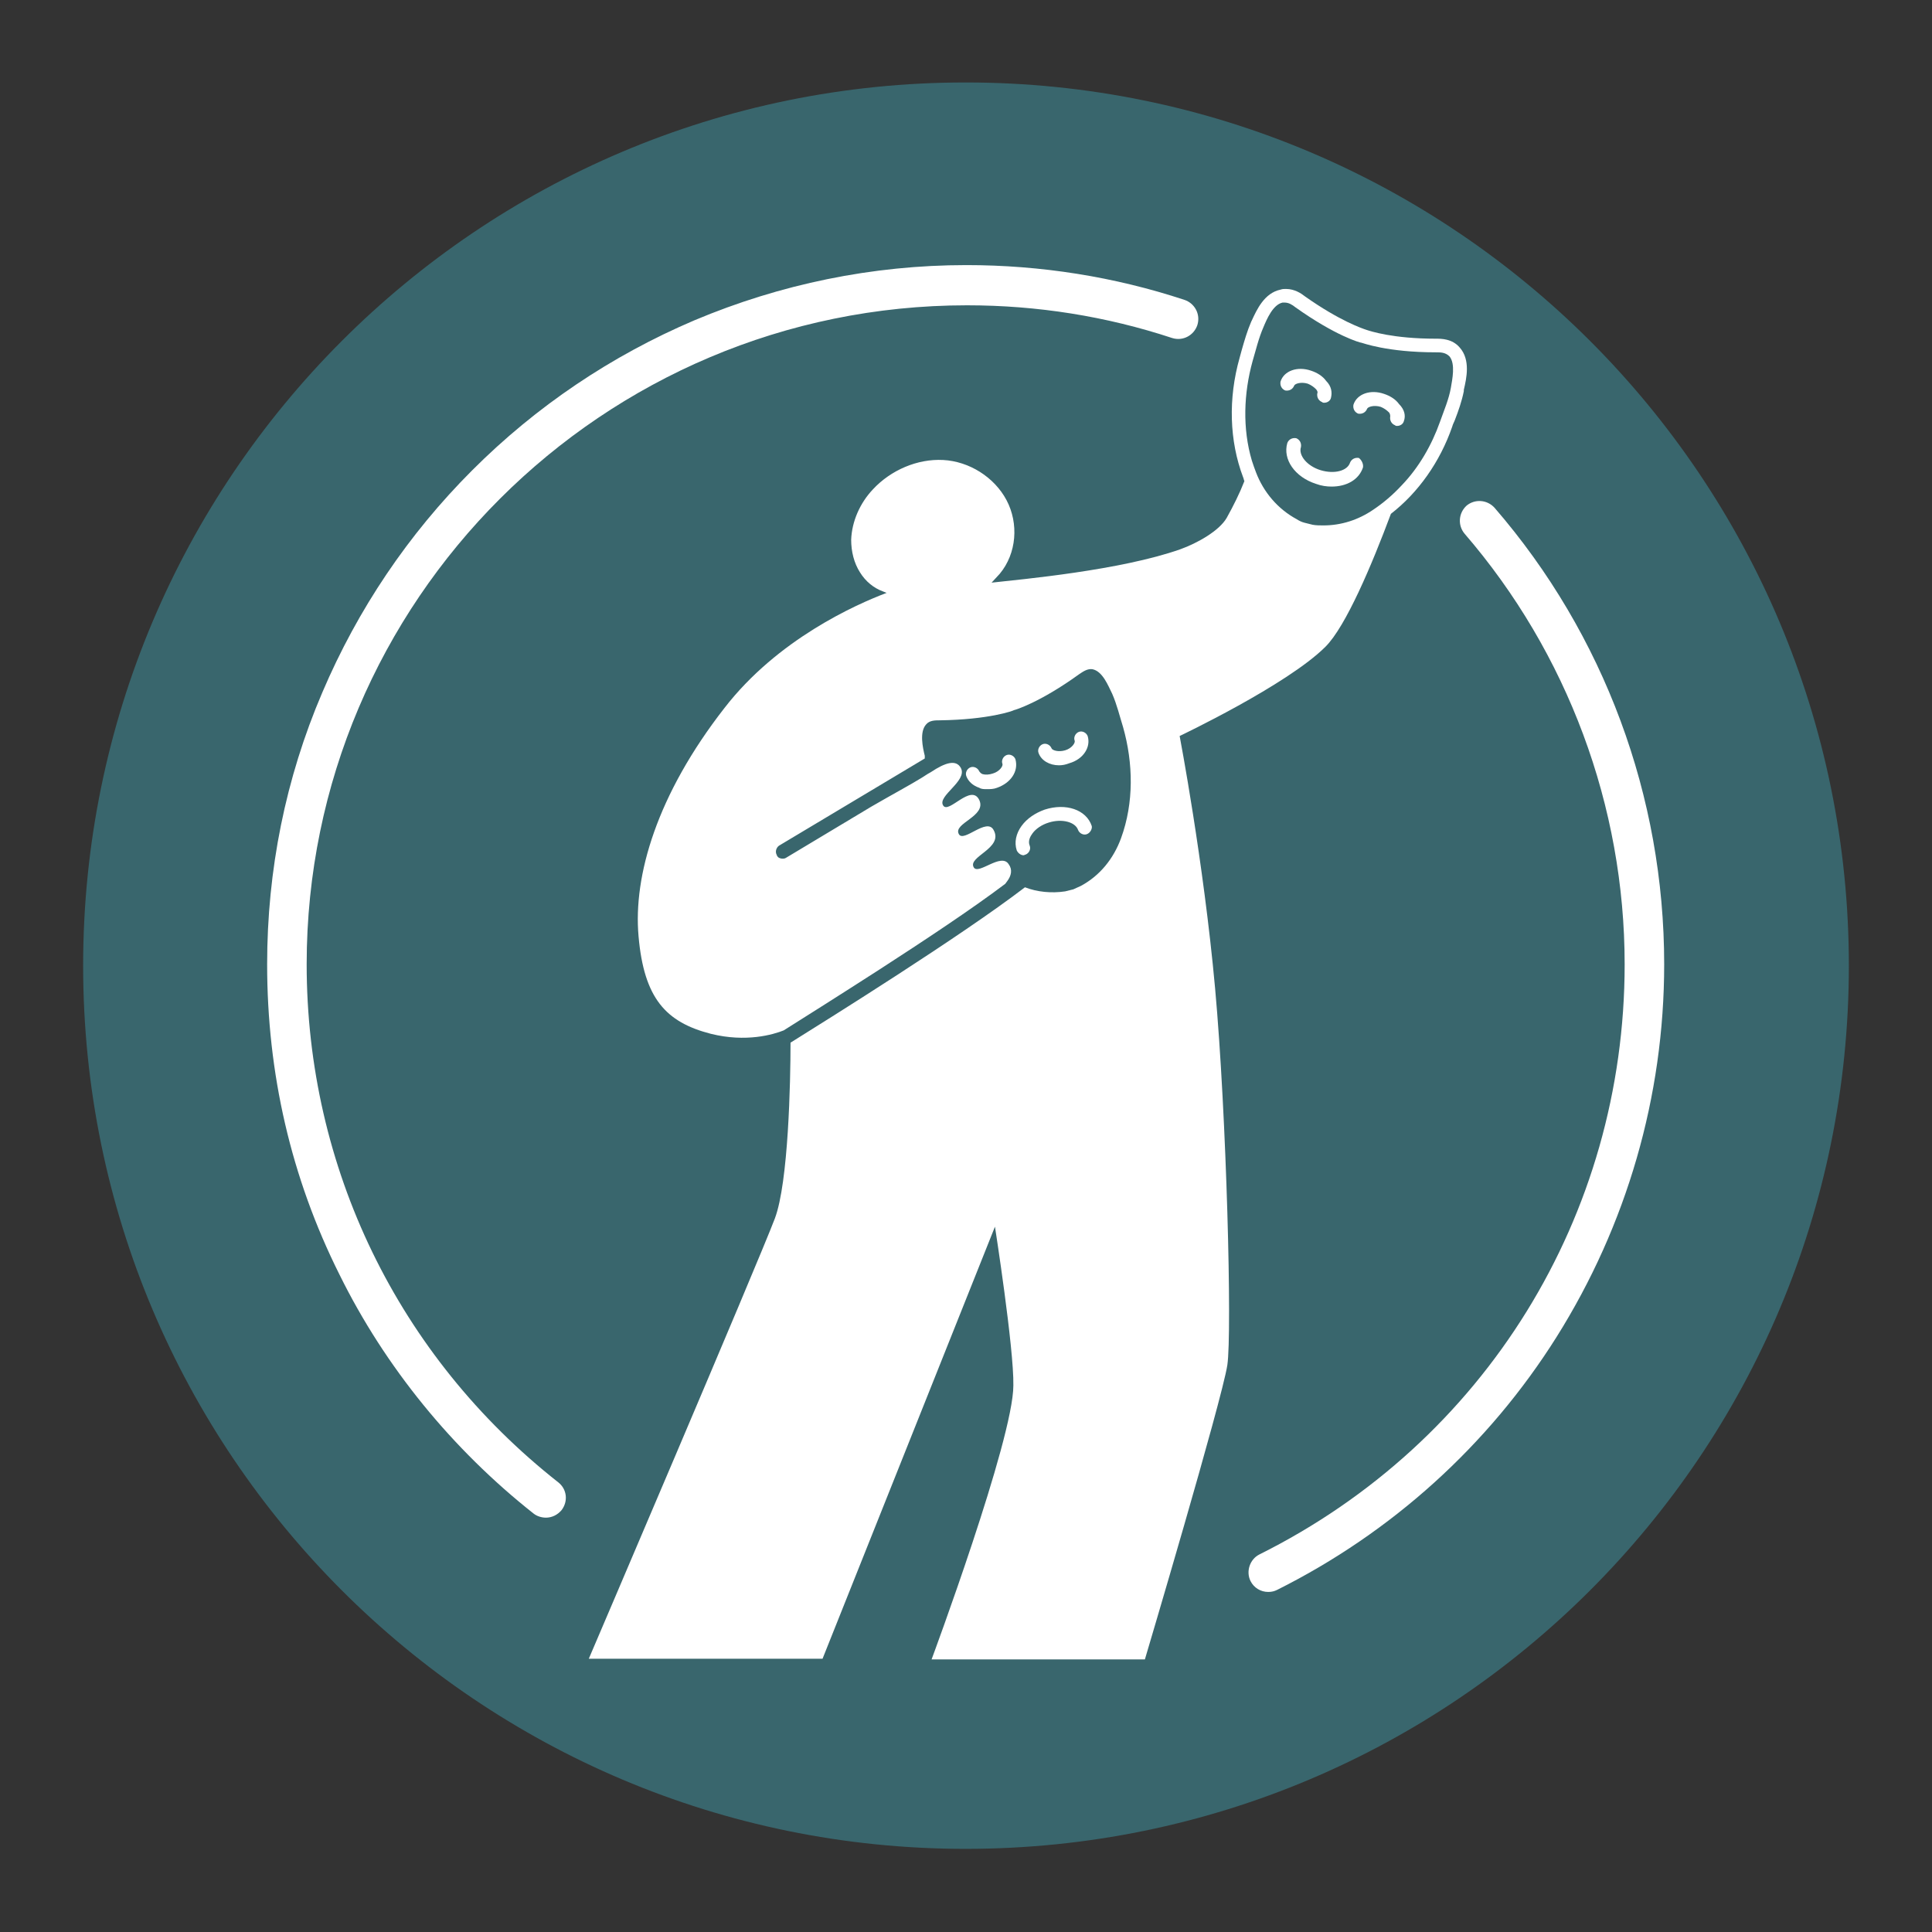 <?xml version="1.0" encoding="UTF-8"?> <svg xmlns="http://www.w3.org/2000/svg" xmlns:xlink="http://www.w3.org/1999/xlink" version="1.1" id="Lager_1" x="0px" y="0px" viewBox="0 0 283.5 283.5" style="enable-background:new 0 0 283.5 283.5;" xml:space="preserve"><rect x="0" y="0" width="283.5" height="283.5" fill="#333333" stroke="none"/> <style type="text/css"> .st0{clip-path:url(#SVGID_00000093860935946656699090000017415545326579066035_);fill:#39666D;} .st1{clip-path:url(#SVGID_00000102514421328407212860000018342751534126549908_);fill:#FFFFFF;} </style> <g> <defs> <rect id="SVGID_1_" width="283.5" height="283.5"></rect> </defs> <clipPath id="SVGID_00000026149971749662314990000017567605413368820657_"> <use xlink:href="#SVGID_1_" style="overflow:visible;"></use> </clipPath> <path style="clip-path:url(#SVGID_00000026149971749662314990000017567605413368820657_);fill:#39666D;" d="M141.7,271.3 c71.6,0,129.6-58,129.6-129.6c0-71.6-58-129.6-129.6-129.6S12.2,70.2,12.2,141.7C12.2,213.3,70.2,271.3,141.7,271.3"></path> </g> <g> <defs> <path id="SVGID_00000103264634184374103950000001921214556333606790_" d="M12.2,141.7c0,71.6,58,129.6,129.6,129.6 c71.6,0,129.6-58,129.6-129.6c0-71.6-58-129.6-129.6-129.6C70.2,12.2,12.2,70.2,12.2,141.7"></path> </defs> <clipPath id="SVGID_00000169540615628297157320000012474224085073171095_"> <use xlink:href="#SVGID_00000103264634184374103950000001921214556333606790_" style="overflow:visible;"></use> </clipPath> <path style="clip-path:url(#SVGID_00000169540615628297157320000012474224085073171095_);fill:#FFFFFF;" d="M214.2,51 c-1.1-1.3-2.7-1.3-3.5-1.3c-6.3,0-9.6-1.1-10.2-1.3c0,0,0,0,0,0c0,0,0,0,0,0c0,0,0,0,0,0c0,0,0,0,0,0c-0.6-0.2-3.9-1.3-9-4.9 c-0.5-0.4-1.5-1.1-2.8-1.1c-0.3,0-0.5,0-0.8,0.1c-2.4,0.5-3.5,3-4.2,4.5l-0.1,0.2c-0.6,1.4-1,2.8-1.4,4.2c-0.1,0.4-0.2,0.7-0.3,1.1 c-1.7,6-1.5,12.2,0.5,17.5c0.1,0.2,0.1,0.4,0.2,0.6v0c-0.7,1.8-1.6,3.6-2.6,5.4c-1.1,1.9-4.3,3.7-6.8,4.6 c-8.8,3.1-23.2,4.4-27.7,4.9l1.2-1.3c2.5-3,2.8-7.4,1-10.8c-1.8-3.4-5.5-5.7-9.3-5.9c-3.8-0.2-7.7,1.5-10.3,4.3 c-1.9,2-3.1,4.7-3.2,7.4c0,1.7,0.4,3.4,1.3,4.8c0.8,1.3,2,2.3,3.4,2.8l0.5,0.2c-4.5,1.7-16,6.8-23.8,16.9 c-9.9,12.7-13.4,24.6-12.6,33.5c0.8,9.1,4,12.6,10.6,14.3c5.2,1.3,9.2,0.1,10.7-0.5c2.7-1.7,8.1-5.1,14-8.9 c6.5-4.2,13.6-8.9,18.5-12.6c0.1-0.1,0.2-0.3,0.3-0.4c0.6-0.8,0.8-1.7,0.2-2.5c-1.1-1.7-4.4,1.6-5.1,0.5c-1-1.6,4.4-2.8,2.9-5.5 c-1-1.9-4.4,1.9-5.1,0.6c-0.9-1.6,4.1-2.6,3-5c-1.2-2.5-4.5,2.1-5.3,0.8c-0.9-1.4,3.6-3.6,2.6-5.5c-0.7-1.3-2.3-0.8-4.4,0.6 c-0.2,0.1-0.7,0.4-1.3,0.8c-1.6,1-4.4,2.5-7.5,4.3l-12.5,7.5c-0.2,0.1-0.3,0.1-0.5,0.1c-0.2,0-0.5-0.1-0.6-0.2 c-0.1-0.1-0.2-0.2-0.2-0.3c-0.3-0.5-0.1-1.1,0.3-1.4l21.4-12.8c0-0.1,0-0.3,0-0.4c-0.3-1.2-0.8-3.5,0.2-4.6c0.5-0.6,1.3-0.6,2-0.6 c7.2-0.1,10.8-1.4,10.9-1.5c0.1,0,3.8-1.1,9.6-5.3c0.6-0.4,1.2-0.8,1.9-0.7c1.5,0.3,2.3,2.4,2.9,3.6c0.7,1.6,1.1,3.3,1.6,4.9 c1.5,5.3,1.6,11.1-0.3,16.3c-1.1,3-3.1,5.5-5.9,7c-0.4,0.2-0.7,0.3-1.1,0.5c-0.4,0.1-0.8,0.2-1.2,0.3c-2,0.3-4.1,0.1-5.9-0.6 c-9.4,7.2-28.8,19.3-34.4,22.8c0,5.7-0.3,20.5-2.3,25.8c-2.5,6.6-27.3,64.6-27.3,64.6h34.3L146,180c0,0,2.8,17.9,2.7,23.3 c0,7.9-12,40.2-12,40.2H168c0,0,11.3-38,12.1-43.2c0.7-4.7-0.1-36.6-1.8-55.3c-1.7-18.7-5.2-37-5.2-37s15.8-7.5,21.4-13.1 c3-3,6.8-12,9.6-19.5c4-3.1,7.2-7.6,9-12.8c0.1-0.4,0.3-0.7,0.4-1c0.5-1.3,1-2.7,1.3-4.2l0-0.2C215.2,55.5,215.8,52.8,214.2,51 M212.9,56.9c-0.3,1.7-1,3.3-1.6,5c-1.2,3.4-3.1,6.7-5.6,9.3c-1.3,1.4-2.7,2.6-4.2,3.6c-2.2,1.5-4.7,2.3-7.3,2.3 c-0.5,0-1.1,0-1.6-0.1c-0.4-0.1-0.8-0.2-1.2-0.3c-0.4-0.1-0.8-0.3-1.1-0.5c-2.8-1.5-4.9-4-6-6.9c-0.2-0.5-0.4-1.1-0.6-1.7 c-1.4-4.7-1.2-9.9,0.1-14.6c0.5-1.7,0.9-3.4,1.6-5c0.5-1.2,1.4-3.3,2.8-3.6c0.1,0,0.2,0,0.3,0c0.6,0,1.1,0.3,1.6,0.7 c5.9,4.2,9.5,5.2,9.7,5.2c0.1,0,3.7,1.4,10.9,1.4c0.7,0,1.4,0,2,0.6C213.6,53.4,213.1,55.7,212.9,56.9"></path> <path style="clip-path:url(#SVGID_00000169540615628297157320000012474224085073171095_);fill:#FFFFFF;" d="M159.5,122.4 c-0.5,0.2-1.1-0.1-1.3-0.6c-0.4-1.2-2.4-1.7-4.3-1.1c-1,0.3-1.9,0.9-2.4,1.6c-0.3,0.4-0.7,1.1-0.4,1.8c0.2,0.5-0.1,1.1-0.6,1.3 c-0.1,0-0.2,0.1-0.3,0.1c-0.4,0-0.8-0.3-1-0.7c-0.4-1.2-0.1-2.5,0.7-3.6c0.8-1.1,2-1.9,3.4-2.4c3.1-1,6.1,0,6.9,2.4 C160.3,121.6,160,122.2,159.5,122.4"></path> <path style="clip-path:url(#SVGID_00000169540615628297157320000012474224085073171095_);fill:#FFFFFF;" d="M156.9,112 c-0.5,0.2-1,0.3-1.5,0.3c-1.4,0-2.6-0.7-3-1.8c-0.2-0.5,0.1-1.1,0.6-1.3c0.5-0.2,1.1,0.1,1.3,0.6c0.1,0.3,1,0.6,2,0.3 c1-0.3,1.5-1.1,1.4-1.4c-0.2-0.5,0.1-1.1,0.6-1.3c0.5-0.2,1.1,0.1,1.3,0.6C160.1,109.6,159,111.4,156.9,112"></path> <path style="clip-path:url(#SVGID_00000169540615628297157320000012474224085073171095_);fill:#FFFFFF;" d="M146.3,115.6 c-0.5,0.2-1,0.2-1.5,0.2c-0.4,0-0.8,0-1.1-0.2c-0.9-0.3-1.6-0.9-1.9-1.7c-0.2-0.5,0.1-1.1,0.6-1.3c0.5-0.2,1.1,0.1,1.3,0.6 c0.1,0.1,0.2,0.3,0.5,0.4c0.4,0.1,0.9,0.1,1.5-0.1c1-0.3,1.5-1.1,1.4-1.4c-0.2-0.5,0.1-1.1,0.6-1.3c0.5-0.2,1.1,0.1,1.3,0.6 C149.5,113.2,148.3,114.9,146.3,115.6"></path> <path style="clip-path:url(#SVGID_00000169540615628297157320000012474224085073171095_);fill:#FFFFFF;" d="M200,68.6 c-0.6,1.8-2.4,2.8-4.6,2.8c-0.7,0-1.5-0.1-2.3-0.4c-3.1-1-4.9-3.6-4.2-6c0.2-0.5,0.7-0.8,1.3-0.7c0.5,0.2,0.8,0.7,0.7,1.3 c-0.4,1.2,0.9,2.8,2.9,3.4c2,0.6,3.9,0.1,4.3-1.1c0.2-0.5,0.7-0.8,1.3-0.7C199.8,67.5,200.1,68.1,200,68.6"></path> <path style="clip-path:url(#SVGID_00000169540615628297157320000012474224085073171095_);fill:#FFFFFF;" d="M195.3,58.4 c-0.1,0.4-0.5,0.7-1,0.7c-0.1,0-0.2,0-0.3-0.1c-0.5-0.2-0.8-0.7-0.7-1.3c0.1-0.1,0-0.4-0.2-0.6c-0.3-0.3-0.7-0.6-1.2-0.8 c-1-0.3-1.9,0-2,0.3c-0.2,0.5-0.7,0.8-1.3,0.7c-0.5-0.2-0.8-0.7-0.7-1.3c0.5-1.6,2.5-2.3,4.5-1.6c0.9,0.3,1.7,0.8,2.2,1.5 C195.4,56.7,195.5,57.6,195.3,58.4"></path> <path style="clip-path:url(#SVGID_00000169540615628297157320000012474224085073171095_);fill:#FFFFFF;" d="M206,61.8 c-0.1,0.4-0.5,0.7-1,0.7c-0.1,0-0.2,0-0.3-0.1c-0.5-0.2-0.8-0.7-0.7-1.3c0-0.1,0-0.4-0.2-0.6c-0.3-0.3-0.7-0.6-1.2-0.8 c-1-0.3-1.9,0-2,0.3c-0.2,0.5-0.7,0.8-1.3,0.7c-0.5-0.2-0.8-0.7-0.7-1.3c0.5-1.6,2.5-2.3,4.5-1.6c0.9,0.3,1.7,0.8,2.2,1.5 C206.1,60.1,206.3,61,206,61.8"></path> <path style="clip-path:url(#SVGID_00000169540615628297157320000012474224085073171095_);fill:#FFFFFF;" d="M186.1,233.6 c-1.1,0-2.1-0.6-2.6-1.6c-0.7-1.4-0.1-3.2,1.3-3.9c33.1-16.5,53.6-49.7,53.6-86.6c0-23.2-8.4-45.7-23.5-63.2c-1-1.2-0.9-3,0.3-4.1 c1.2-1,3-0.9,4.1,0.3c16.1,18.6,24.9,42.4,24.9,67c0,19.4-5.5,38.3-15.8,54.7c-10,15.9-24.2,28.7-41,37.1 C187,233.5,186.6,233.6,186.1,233.6"></path> <path style="clip-path:url(#SVGID_00000169540615628297157320000012474224085073171095_);fill:#FFFFFF;" d="M80.1,222.7 c-0.6,0-1.3-0.2-1.8-0.6c-11.9-9.4-21.8-21.5-28.5-35.1c-7.1-14.2-10.6-29.5-10.6-45.5c0-13.8,2.7-27.3,8.1-39.9 c5.2-12.2,12.6-23.2,22-32.6c9.4-9.4,20.4-16.8,32.6-22c12.6-5.3,26.1-8.1,39.9-8.1c10.9,0,21.7,1.7,32,5.1 c1.5,0.5,2.4,2.1,1.9,3.7c-0.5,1.5-2.1,2.4-3.7,1.9c-9.7-3.2-19.8-4.8-30.1-4.8C88.4,44.8,45,88.2,45,141.5 c0,29.8,13.4,57.5,36.9,76c1.3,1,1.5,2.8,0.5,4.1C81.8,222.3,81,222.7,80.1,222.7"></path> </g> </svg> 
